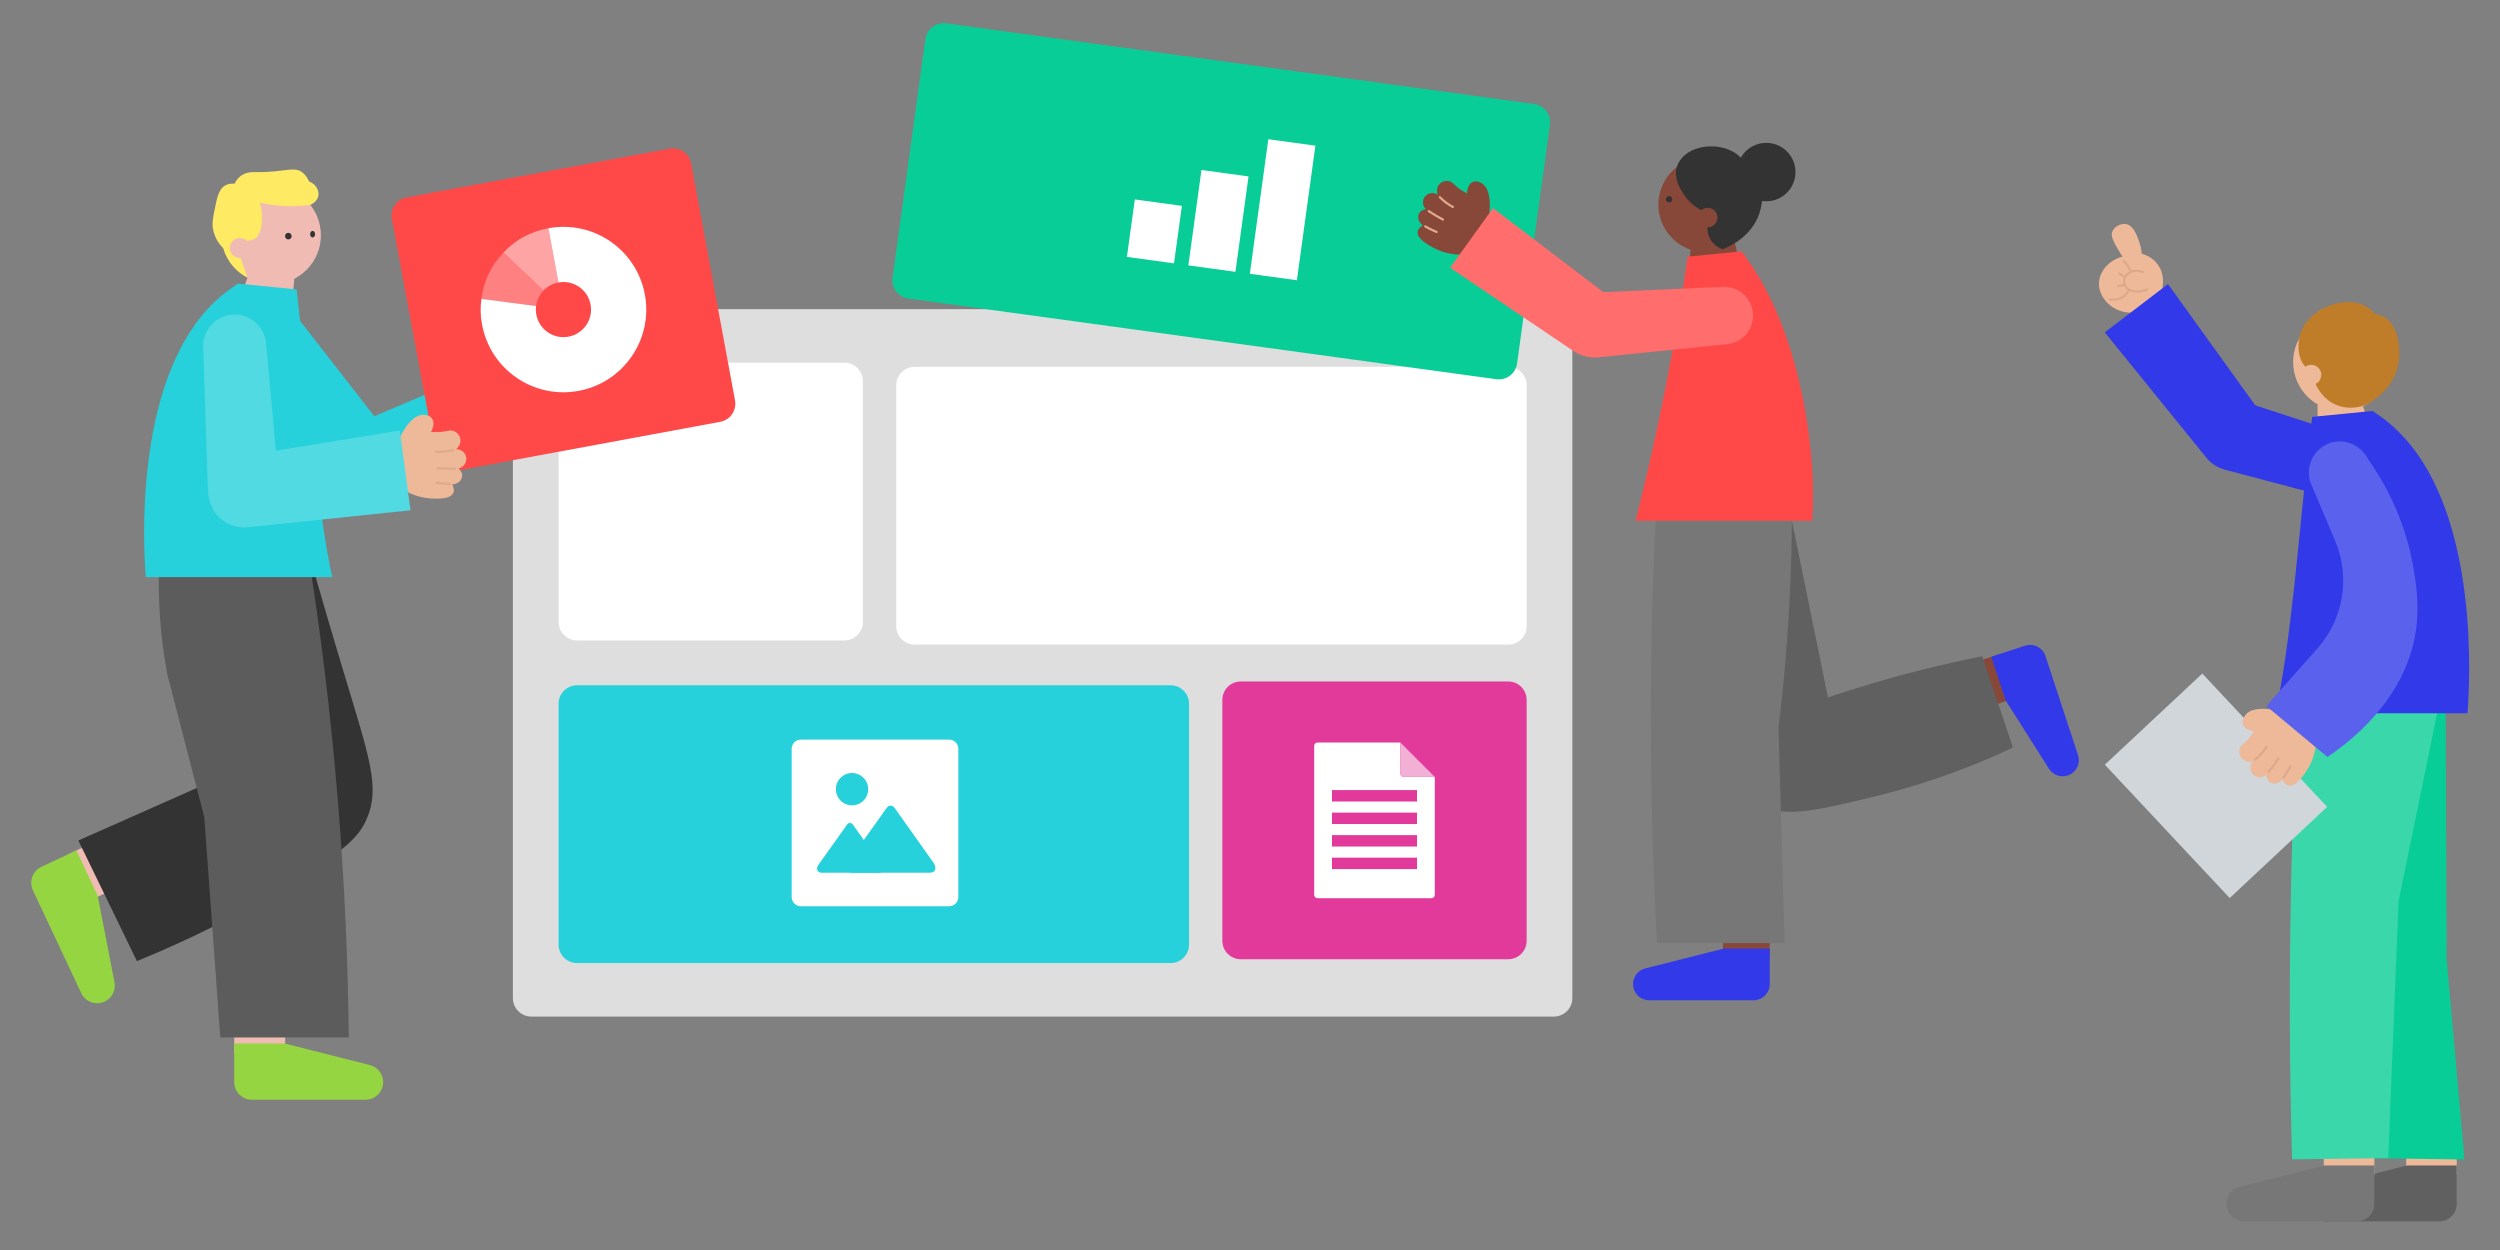 <svg width="480" height="240" viewBox="0 0 480 240" fill="none" xmlns="http://www.w3.org/2000/svg">
<rect x="0" y="0" width="480" height="240" fill="#808080" stroke="none"/>
<path d="M298.34 59.348H102.025C100.063 59.348 98.473 60.937 98.473 62.897V191.635C98.473 193.595 100.063 195.184 102.025 195.184H298.34C300.302 195.184 301.892 193.595 301.892 191.635V62.897C301.892 60.937 300.302 59.348 298.34 59.348Z" fill="#DEDEDE"/>
<path d="M289.572 70.43H175.622C173.665 70.43 172.078 72.015 172.078 73.971V120.223C172.078 122.178 173.665 123.764 175.622 123.764H289.572C291.529 123.764 293.116 122.178 293.116 120.223V73.971C293.116 72.015 291.529 70.43 289.572 70.43Z" fill="white"/>
<path d="M162.131 69.629H110.796C108.839 69.629 107.252 71.214 107.252 73.17V119.422C107.252 121.378 108.839 122.963 110.796 122.963H162.131C164.089 122.963 165.675 121.378 165.675 119.422V73.17C165.675 71.214 164.089 69.629 162.131 69.629Z" fill="white"/>
<path d="M224.746 131.574H110.796C108.839 131.574 107.252 133.16 107.252 135.115V181.367C107.252 183.323 108.839 184.908 110.796 184.908H224.746C226.703 184.908 228.29 183.323 228.29 181.367V135.115C228.29 133.16 226.703 131.574 224.746 131.574Z" fill="#26D1DB"/>
<path d="M162.755 154.426C164.693 154.426 166.264 152.856 166.264 150.92C166.264 148.984 164.693 147.414 162.755 147.414C160.817 147.414 159.246 148.984 159.246 150.92C159.246 152.856 160.817 154.426 162.755 154.426Z" fill="#26D1DB"/>
<path d="M156.184 169.05C155.247 169.05 154.835 168.216 155.423 167.381L161.665 158.622C162.022 158.121 162.602 158.121 162.959 158.622L169.196 167.405C169.788 168.29 169.549 169.046 168.581 169.046H156.188L156.184 169.05Z" fill="#26D1DB"/>
<path d="M162.883 169.049C161.621 169.049 161.064 167.925 161.86 166.8L170.273 154.99C170.756 154.316 171.536 154.316 172.014 154.99L180.424 166.832C181.219 168.027 180.902 169.045 179.592 169.045H162.883V169.049Z" fill="#26D1DB"/>
<g clip-path="url(#clip0_9375_68703)">
<path d="M182.224 142H153.776C152.795 142 152 142.795 152 143.776V172.224C152 173.205 152.795 174 153.776 174H182.224C183.205 174 184 173.205 184 172.224V143.776C184 142.795 183.205 142 182.224 142Z" fill="white"/>
<path d="M163.588 154.626C165.303 154.626 166.692 153.236 166.692 151.522C166.692 149.808 165.303 148.418 163.588 148.418C161.874 148.418 160.484 149.808 160.484 151.522C160.484 153.236 161.874 154.626 163.588 154.626Z" fill="#26D1DB"/>
<path d="M157.779 167.566C156.951 167.566 156.587 166.83 157.106 166.091L162.625 158.339C162.942 157.898 163.453 157.898 163.767 158.339L169.282 166.11C169.804 166.896 169.595 167.566 168.736 167.566H157.779Z" fill="#26D1DB"/>
<path d="M163.701 167.566C162.586 167.566 162.091 166.571 162.795 165.577L170.234 155.127C170.66 154.531 171.349 154.531 171.775 155.127L179.21 165.608C179.914 166.664 179.631 167.566 178.474 167.566H163.701Z" fill="#26D1DB"/>
</g>
<path d="M289.571 130.84H238.236C236.278 130.84 234.691 132.425 234.691 134.381V180.633C234.691 182.588 236.278 184.174 238.236 184.174H289.571C291.528 184.174 293.115 182.588 293.115 180.633V134.381C293.115 132.425 291.528 130.84 289.571 130.84Z" fill="#E23A9A"/>
<path d="M268.875 142.562H252.965C252.608 142.562 252.322 142.848 252.322 143.205V171.817C252.322 172.173 252.608 172.459 252.965 172.459H274.838C275.195 172.459 275.481 172.173 275.481 171.817V149.163H269.518C269.161 149.163 268.875 148.877 268.875 148.521V142.562Z" fill="white"/>
<path d="M269.518 149.163H275.481L268.875 142.562V148.521C268.875 148.877 269.161 149.163 269.518 149.163Z" fill="#F3B0D7"/>
<path d="M272.065 151.695H255.74V153.889H272.065V151.695Z" fill="#E23A9A"/>
<path d="M272.065 156.02H255.74V158.213H272.065V156.02Z" fill="#E23A9A"/>
<path d="M272.065 160.344H255.74V162.537H272.065V160.344Z" fill="#E23A9A"/>
<path d="M272.065 164.668H255.74V166.862H272.065V164.668Z" fill="#E23A9A"/>
<path d="M95.918 72.284C95.969 71.861 96.632 66.725 99.223 66.051C99.442 65.992 100.344 65.757 100.991 66.263C101.603 66.741 101.791 67.736 101.481 68.797C101.822 68.742 102.363 68.641 103.002 68.429C104.504 67.931 104.857 67.403 105.672 67.497C106.284 67.567 107.005 67.971 107.307 68.703C107.727 69.722 107.044 70.666 107.005 70.721C107.923 70.419 108.926 70.877 109.295 71.763C109.667 72.656 109.279 73.702 108.405 74.133C108.471 74.164 109.334 74.548 109.475 75.394C109.612 76.201 109.04 77.094 108.068 77.384C108.444 77.799 108.785 78.34 108.703 78.9C108.495 80.294 105.79 80.855 104.798 81.058C103.673 81.29 101.763 81.501 99.329 80.862C98.192 78.003 97.055 75.139 95.914 72.28L95.918 72.284Z" fill="#F0BBB3"/>
<path d="M98.937 75.54C98.98 75.552 99.031 75.552 99.079 75.532C99.533 75.348 100.658 74.784 101.29 73.487C102.066 71.889 101.521 70.388 101.333 69.969C101.282 69.856 101.152 69.805 101.039 69.856C100.925 69.907 100.874 70.036 100.925 70.15C101.043 70.42 101.595 71.83 100.886 73.299C100.325 74.459 99.318 74.964 98.91 75.128C98.796 75.175 98.741 75.305 98.788 75.418C98.816 75.485 98.871 75.532 98.937 75.547V75.54Z" fill="#E0AA8C"/>
<path d="M13.071 164.039L17.225 172.883L29.657 167.053L25.503 158.209L13.071 164.039Z" fill="#F0BBB3"/>
<path d="M6.322 170.932L15.598 190.679C16.39 192.367 18.405 193.096 20.099 192.301C21.503 191.643 22.279 190.119 21.981 188.599C20.907 183.064 19.836 177.532 18.762 171.997L14.669 163.281L7.945 166.435C6.256 167.226 5.526 169.239 6.322 170.932Z" fill="#95D542"/>
<path d="M44.277 63.02H55.71L56.517 53.305H47.504L44.277 63.02Z" fill="#F0BBB3"/>
<path d="M52.212 54.565C57.404 54.565 61.613 50.359 61.613 45.171C61.613 39.983 57.404 35.777 52.212 35.777C47.02 35.777 42.81 39.983 42.81 45.171C42.81 50.359 47.02 54.565 52.212 54.565Z" fill="#F0BBB3"/>
<path d="M60.019 45.597C60.281 45.597 60.494 45.313 60.494 44.963C60.494 44.612 60.281 44.328 60.019 44.328C59.757 44.328 59.545 44.612 59.545 44.963C59.545 45.313 59.757 45.597 60.019 45.597Z" fill="#333333"/>
<path d="M55.362 45.972C55.712 45.972 55.997 45.688 55.997 45.338C55.997 44.987 55.712 44.703 55.362 44.703C55.011 44.703 54.727 44.987 54.727 45.338C54.727 45.688 55.011 45.972 55.362 45.972Z" fill="#333333"/>
<path d="M50.3 41.94C50.327 41.247 50.28 40.177 49.868 38.904C51.605 39.308 53.785 39.629 56.29 39.59C57.482 39.57 58.58 39.472 59.572 39.331C59.681 39.288 60.85 38.818 61.105 37.686C61.355 36.585 60.638 35.316 59.329 34.83C58.995 34.019 58.56 33.541 58.243 33.263C56.522 31.755 54.867 33.107 49.257 33.044C48.484 33.036 47.249 32.997 46.191 33.804C45.572 34.274 45.23 34.869 45.046 35.277C44.591 35.23 43.96 35.238 43.349 35.547C42.004 36.233 41.671 37.921 41.216 40.217C40.851 42.054 40.655 43.041 40.984 44.377C41.384 46.018 42.318 47.119 42.855 47.659C43.066 48.384 43.454 49.403 44.207 50.456C45.344 52.047 46.724 52.897 47.508 53.3C47.336 52.772 47.155 52.235 46.967 51.69C46.712 50.954 46.45 50.241 46.183 49.544C46.567 48.435 46.948 47.326 47.332 46.218C47.736 46.233 48.316 46.187 48.857 45.85C50.186 45.023 50.26 43.072 50.3 41.932V41.94Z" fill="#FFEA63"/>
<path d="M46.058 49.558C47.123 49.558 47.987 48.695 47.987 47.63C47.987 46.566 47.123 45.703 46.058 45.703C44.992 45.703 44.129 46.566 44.129 47.63C44.129 48.695 44.992 49.558 46.058 49.558Z" fill="#F0BBB3"/>
<path d="M44.972 202.113H54.75V188.391H44.972V202.113Z" fill="#F0BBB3"/>
<path d="M48.35 211.144H70.183C72.05 211.144 73.567 209.632 73.567 207.763C73.567 206.216 72.516 204.864 71.015 204.488C65.546 203.105 60.076 201.727 54.607 200.344H44.971V207.763C44.971 209.628 46.484 211.144 48.354 211.144H48.35Z" fill="#95D542"/>
<path fill-rule="evenodd" clip-rule="evenodd" d="M15.045 161.37C18.793 169.091 22.537 176.812 26.285 184.529C40.293 178.818 51.004 172.734 58.422 168.037C66.772 162.745 68.979 160.453 70.363 157.335C73.092 151.181 70.955 145.552 65.624 127.858C63.957 122.334 61.64 114.503 58.967 104.961C49.565 104.961 40.164 104.961 30.766 104.961C34.895 119.612 39.023 134.262 43.151 148.913C33.785 153.065 24.419 157.218 15.053 161.37H15.045Z" fill="#333333"/>
<path fill-rule="evenodd" clip-rule="evenodd" d="M42.293 199.188C50.518 199.188 58.74 199.188 66.965 199.188C66.824 185.227 66.208 170.364 64.95 154.711C63.523 136.973 61.433 120.352 58.959 104.961C49.558 104.961 40.157 104.961 30.759 104.961C30.551 107.73 30.445 110.723 30.512 113.912C30.63 119.78 31.288 125.045 32.147 129.566C34.507 138.673 36.863 147.781 39.223 156.889C40.247 170.987 41.27 185.086 42.297 199.188H42.293Z" fill="#5C5C5C"/>
<path d="M67.158 81.921L95.887 69.723L101.486 84.04L72.106 94.574C68.64 95.816 64.817 94.081 63.477 90.653C62.136 87.229 63.767 83.359 67.154 81.917L67.158 81.921Z" fill="#26D1DB"/>
<path d="M128.558 28.546L78.082 37.894C76.158 38.25 74.887 40.098 75.243 42.021L83.679 87.498C84.036 89.421 85.885 90.691 87.81 90.335L138.285 80.987C140.21 80.631 141.481 78.783 141.124 76.86L132.689 31.383C132.332 29.46 130.483 28.19 128.558 28.546Z" fill="#FF4949"/>
<path d="M104.348 55.79C103.587 56.593 103.082 57.623 102.937 58.744L92.434 57.357C92.888 53.882 94.245 51.042 96.664 48.5L104.352 55.786L104.348 55.79Z" fill="#FF4949"/>
<path d="M104.348 55.79C103.587 56.593 103.082 57.623 102.937 58.744L92.434 57.357C92.888 53.882 94.245 51.042 96.664 48.5L104.352 55.786L104.348 55.79Z" fill="#FF8080"/>
<path d="M107.222 54.233C106.077 54.444 105.089 55.008 104.344 55.795L96.66 48.502C99.075 45.959 101.839 44.463 105.289 43.824L107.222 54.233Z" fill="#FF4949"/>
<path d="M107.222 54.233C106.077 54.444 105.089 55.008 104.344 55.795L96.66 48.502C99.075 45.959 101.839 44.463 105.289 43.824L107.222 54.233Z" fill="#FFA4A4"/>
<path d="M105.288 43.824C113.917 42.225 122.209 47.917 123.813 56.543C125.412 65.165 119.716 73.45 111.083 75.052C102.454 76.65 94.162 70.959 92.558 62.333C92.237 60.605 92.202 59.109 92.429 57.373L102.932 58.748C102.858 59.285 102.869 59.841 102.975 60.406C103.508 63.277 106.272 65.177 109.15 64.644C112.028 64.111 113.925 61.35 113.392 58.474C112.859 55.599 110.095 53.703 107.217 54.236L105.284 43.827L105.288 43.824Z" fill="white"/>
<path d="M49.016 60.072C51.643 58.149 55.324 58.666 57.324 61.232L74.499 83.306C76.581 85.981 76.04 89.848 73.307 91.849L72.014 92.793C69.277 94.795 65.427 94.145 63.502 91.356L47.616 68.338C45.766 65.658 46.385 61.996 49.012 60.072H49.016Z" fill="#26D1DB"/>
<path d="M42.548 56.768C43.517 55.957 44.56 55.186 45.673 54.453C49.433 54.821 53.189 55.19 56.949 55.562C57.152 57.54 57.372 59.526 57.607 61.52C59.387 76.668 60.767 97.011 63.786 110.815H46.065H27.98C27.141 99.859 26.894 69.836 42.548 56.768Z" fill="#26D1DB"/>
<path d="M76.398 84.816C76.559 84.416 78.57 79.613 81.264 79.645C81.491 79.645 82.432 79.66 82.922 80.322C83.389 80.949 83.306 81.968 82.722 82.912C83.067 82.951 83.62 82.994 84.298 82.959C85.89 82.876 86.372 82.453 87.137 82.767C87.709 82.998 88.301 83.582 88.399 84.373C88.536 85.474 87.619 86.21 87.568 86.249C88.536 86.202 89.391 86.915 89.513 87.871C89.638 88.835 88.979 89.747 88.019 89.935C88.078 89.982 88.811 90.586 88.725 91.444C88.642 92.262 87.85 92.979 86.827 93.003C87.082 93.504 87.27 94.119 87.039 94.64C86.466 95.941 83.691 95.76 82.675 95.698C81.523 95.623 79.613 95.322 77.422 94.052C77.081 90.974 76.74 87.894 76.398 84.816Z" fill="#EEB998"/>
<path d="M87.164 86.413C87.164 86.413 87.164 86.393 87.16 86.385C87.133 86.264 87.011 86.193 86.89 86.221C86.325 86.358 85.745 86.448 85.165 86.487C84.679 86.522 84.185 86.519 83.695 86.487C83.573 86.479 83.463 86.569 83.455 86.695C83.448 86.816 83.538 86.926 83.663 86.934C84.173 86.969 84.686 86.973 85.196 86.934C85.8 86.891 86.404 86.8 86.996 86.656C87.105 86.628 87.176 86.526 87.164 86.417V86.413Z" fill="#E0AA8C"/>
<path d="M87.553 89.951C87.541 89.837 87.443 89.751 87.326 89.751C86.742 89.766 86.15 89.766 85.569 89.751C85.067 89.739 84.554 89.712 84.052 89.676C83.931 89.668 83.821 89.758 83.813 89.884C83.805 90.005 83.895 90.115 84.021 90.123C84.53 90.158 85.048 90.186 85.561 90.201C86.153 90.217 86.753 90.217 87.341 90.201C87.463 90.201 87.561 90.095 87.557 89.974C87.557 89.966 87.557 89.962 87.557 89.954L87.553 89.951Z" fill="#E0AA8C"/>
<path d="M86.545 92.903C86.533 92.793 86.443 92.707 86.329 92.703C85.788 92.687 85.243 92.644 84.706 92.578C84.404 92.542 84.114 92.495 83.836 92.448C83.714 92.429 83.601 92.507 83.577 92.629C83.558 92.75 83.636 92.864 83.758 92.887C84.044 92.938 84.342 92.981 84.651 93.02C85.2 93.087 85.761 93.13 86.314 93.15C86.435 93.15 86.541 93.055 86.545 92.934C86.545 92.922 86.545 92.915 86.545 92.903Z" fill="#E0AA8C"/>
<path d="M45.775 87.69L76.767 82.648L78.813 97.977L47.586 101.236C43.905 101.62 40.584 99.007 40.094 95.341C39.604 91.674 42.121 88.281 45.779 87.686L45.775 87.69Z" fill="#51DAE2"/>
<path d="M44.688 60.402C47.958 60.202 50.796 62.635 51.094 65.898L53.556 93.115C53.901 96.951 51.012 100.316 47.166 100.551C43.32 100.786 40.034 97.805 39.909 93.954L39.011 66.642C38.905 63.367 41.422 60.606 44.692 60.402H44.688Z" fill="#51DAE2"/>
<path d="M177.669 7.506L171.371 53.328C171.105 55.265 172.461 57.052 174.4 57.318L287.29 72.809C289.229 73.075 291.017 71.72 291.283 69.783L297.582 23.961C297.848 22.024 296.492 20.237 294.553 19.971L181.663 4.48C179.723 4.214 177.935 5.569 177.669 7.506Z" fill="#09CD96"/>
<path d="M226.923 39.529L217.885 38.289L216.368 49.326L225.406 50.567L226.923 39.529Z" fill="white"/>
<path d="M239.72 33.877L230.682 32.637L228.164 50.951L237.203 52.191L239.72 33.877Z" fill="white"/>
<path d="M252.556 27.971L243.518 26.73L239.966 52.569L249.004 53.81L252.556 27.971Z" fill="white"/>
<path d="M335.241 56.207L323.781 57.316L324.706 46.496L333.096 46.641L335.241 56.207Z" fill="#874839"/>
<path d="M327.553 48.431C332.604 48.431 336.699 44.339 336.699 39.291C336.699 34.244 332.604 30.152 327.553 30.152C322.501 30.152 318.406 34.244 318.406 39.291C318.406 44.339 322.501 48.431 327.553 48.431Z" fill="#874839"/>
<path d="M323.201 37.193C322.601 36.233 321.346 34.294 321.934 32.151C322.232 31.07 322.871 30.377 323.11 30.126C325.655 27.446 331.336 27.403 334.1 30.138C334.613 30.647 334.931 31.156 335.111 31.485C335.507 31.587 336.036 31.779 336.546 32.167C338.981 34.016 338.636 38.477 337.789 40.996C336.209 45.689 331.587 47.538 330.759 47.852C330.418 47.742 329.309 47.335 328.533 46.167C327.815 45.09 327.811 44.013 327.827 43.641C327.435 42.548 327.043 41.459 326.647 40.366C325.87 39.954 324.345 39.01 323.205 37.189L323.201 37.193Z" fill="#333333"/>
<path d="M320.473 38.879C320.813 38.879 321.088 38.603 321.088 38.264C321.088 37.924 320.813 37.648 320.473 37.648C320.133 37.648 319.857 37.924 319.857 38.264C319.857 38.603 320.133 38.879 320.473 38.879Z" fill="#333333"/>
<path d="M339.118 38.649C342.219 38.649 344.732 36.137 344.732 33.039C344.732 29.941 342.219 27.43 339.118 27.43C336.017 27.43 333.504 29.941 333.504 33.039C333.504 36.137 336.017 38.649 339.118 38.649Z" fill="#333333"/>
<path d="M339.789 170.902H330.814V183.763H339.789V170.902Z" fill="#874839"/>
<path d="M336.688 192.048H316.65C314.937 192.048 313.545 190.657 313.545 188.945C313.545 187.523 314.509 186.285 315.889 185.937C320.908 184.667 325.93 183.402 330.948 182.133H339.793V188.945C339.793 190.657 338.401 192.048 336.688 192.048Z" fill="#3139E8"/>
<path d="M371.664 129.601L374.463 138.121L386.692 134.111L383.894 125.591L371.664 129.601Z" fill="#874839"/>
<path d="M392.727 125.957L398.977 144.98C399.51 146.609 398.624 148.36 396.997 148.893C395.644 149.336 394.166 148.807 393.406 147.604C390.634 143.233 387.862 138.865 385.094 134.493L382.334 126.098L388.811 123.975C390.442 123.442 392.194 124.328 392.727 125.953V125.957Z" fill="#3139E8"/>
<path fill-rule="evenodd" clip-rule="evenodd" d="M380.586 126.007C382.555 131.847 384.519 137.684 386.487 143.525C380.551 146.337 371.699 150.02 360.47 152.785C349.046 155.602 343.228 156.965 338.08 154.795C327.961 150.529 324.688 137.183 321.316 123.543C318.399 111.755 317.992 101.606 318.156 94.625C326.785 96.415 335.414 98.205 344.043 99.996C346.353 111.301 348.662 122.602 350.971 133.908C353.135 133.175 355.346 132.462 357.604 131.773C365.587 129.332 373.275 127.452 380.583 126.007H380.586Z" fill="#606060"/>
<path fill-rule="evenodd" clip-rule="evenodd" d="M342.647 181.076H318.155C317.407 167.616 316.968 153.459 316.952 138.656C316.936 123.264 317.379 108.567 318.155 94.625H344.039C344.125 104.877 343.76 115.798 342.772 127.291C342.408 131.55 341.969 135.706 341.475 139.756C341.863 153.53 342.255 167.303 342.643 181.076H342.647Z" fill="#777777"/>
<path d="M337.354 52.637C336.406 51.094 335.414 49.637 334.387 48.262C330.937 48.602 327.486 48.939 324.036 49.276C323.766 51.176 323.48 53.084 323.182 55.003C320.751 70.661 317.646 85.664 314.031 99.994H347.912C348.849 88.724 346.391 67.374 337.35 52.637H337.354Z" fill="#FF4949"/>
<path d="M285.85 41.895C285.921 41.488 286.729 36.552 284.517 35.212C284.329 35.099 283.561 34.633 282.824 34.919C282.126 35.193 281.675 36.062 281.667 37.132C281.369 36.987 280.895 36.744 280.362 36.372C279.107 35.498 278.931 34.911 278.147 34.77C277.562 34.668 276.782 34.84 276.3 35.436C275.63 36.262 275.998 37.328 276.022 37.386C275.257 36.854 274.199 37.002 273.614 37.719C273.022 38.444 273.093 39.517 273.783 40.16C273.712 40.168 272.811 40.289 272.442 41.029C272.093 41.739 272.376 42.726 273.195 43.262C272.732 43.541 272.266 43.948 272.187 44.489C271.991 45.84 274.34 47.101 275.202 47.568C276.178 48.092 277.888 48.817 280.318 48.899C282.165 46.565 284.008 44.23 285.854 41.895H285.85Z" fill="#874839"/>
<path d="M276.272 37.726C276.272 37.726 276.284 37.71 276.292 37.706C276.378 37.624 276.511 37.624 276.593 37.706C276.986 38.106 277.413 38.47 277.864 38.799C278.244 39.073 278.644 39.324 279.059 39.543C279.165 39.598 279.205 39.728 279.15 39.833C279.095 39.939 278.965 39.978 278.86 39.923C278.428 39.696 278.005 39.434 277.613 39.148C277.142 38.807 276.695 38.423 276.292 38.008C276.217 37.929 276.209 37.808 276.276 37.726H276.272Z" fill="#E0AA8C"/>
<path d="M274.152 40.409C274.218 40.323 274.344 40.303 274.438 40.362C274.905 40.671 275.387 40.969 275.869 41.255C276.285 41.502 276.716 41.741 277.143 41.964C277.249 42.019 277.288 42.148 277.233 42.254C277.178 42.36 277.049 42.399 276.943 42.344C276.508 42.113 276.073 41.874 275.649 41.623C275.159 41.337 274.673 41.032 274.199 40.718C274.101 40.652 274.073 40.519 274.14 40.421C274.14 40.417 274.148 40.409 274.152 40.405V40.409Z" fill="#E0AA8C"/>
<path d="M273.474 43.323C273.54 43.24 273.658 43.217 273.748 43.272C274.195 43.534 274.662 43.777 275.132 43.997C275.395 44.118 275.654 44.232 275.908 44.334C276.018 44.377 276.069 44.502 276.026 44.612C275.983 44.721 275.858 44.772 275.748 44.729C275.489 44.623 275.226 44.51 274.952 44.384C274.47 44.161 273.991 43.91 273.533 43.644C273.431 43.585 273.395 43.452 273.454 43.35C273.458 43.342 273.466 43.335 273.47 43.327L273.474 43.323Z" fill="#E0AA8C"/>
<path d="M309.429 57.307L286.659 39.953L278.422 51.407L302.149 67.429C304.948 69.317 308.743 68.644 310.711 65.901C312.683 63.159 312.115 59.352 309.429 57.303V57.307Z" fill="#FF6D6D"/>
<path d="M336.566 60.188C336.347 57.207 333.799 54.943 330.811 55.076L305.888 56.184C302.376 56.341 299.686 59.365 299.945 62.867C300.204 66.37 303.305 68.971 306.802 68.614L331.619 66.084C334.594 65.782 336.786 63.169 336.566 60.188Z" fill="#FF6D6D"/>
<path d="M327.882 43.643C328.917 43.643 329.756 42.805 329.756 41.771C329.756 40.737 328.917 39.898 327.882 39.898C326.847 39.898 326.008 40.737 326.008 41.771C326.008 42.805 326.847 43.643 327.882 43.643Z" fill="#874839"/>
<path d="M414.873 56.45C414.952 56.246 416.108 53.183 414.238 50.711C413.207 49.344 411.788 48.874 411.231 48.721C411.18 48.188 411.066 47.432 410.772 46.57C410.318 45.227 409.659 43.288 408.212 43.029C407.169 42.845 405.876 43.558 405.539 44.518C405.244 45.36 405.738 46.241 406.687 47.934C407.001 48.49 407.299 48.94 407.522 49.261C404.943 49.947 403.12 52.043 403.006 54.256C402.853 57.194 405.719 60.203 409.545 60.038C411.321 58.843 413.097 57.648 414.869 56.458L414.873 56.45Z" fill="#EEB998"/>
<path d="M412.439 55.743C412.439 55.743 412.415 55.758 412.404 55.762C410.29 56.644 408.424 56.068 407.844 54.998C407.515 54.391 407.542 53.561 407.918 52.93C408.55 51.869 410.098 51.481 411.525 52.029C411.635 52.072 411.69 52.194 411.647 52.303C411.604 52.413 411.482 52.468 411.372 52.425C410.138 51.951 408.812 52.26 408.287 53.146C407.993 53.643 407.966 54.321 408.22 54.791C408.699 55.672 410.373 56.142 412.239 55.363C412.349 55.316 412.474 55.367 412.517 55.477C412.556 55.571 412.521 55.68 412.439 55.735V55.743Z" fill="#DEA88A"/>
<path d="M409.181 52.277C409.181 52.277 409.153 52.293 409.138 52.301C409.028 52.344 408.902 52.289 408.859 52.179C408.765 51.94 408.655 51.705 408.534 51.482C408.283 51.028 407.973 50.609 407.609 50.233C407.526 50.146 407.53 50.013 407.613 49.931C407.699 49.849 407.832 49.852 407.914 49.935C408.303 50.338 408.636 50.789 408.906 51.275C409.04 51.514 409.157 51.764 409.255 52.023C409.291 52.117 409.255 52.222 409.177 52.277H409.181Z" fill="#DEA88A"/>
<path d="M407.754 57.184C406.683 57.905 405.429 57.787 405.033 57.724C404.915 57.705 404.837 57.599 404.857 57.481C404.876 57.364 404.982 57.286 405.1 57.305C405.499 57.368 406.88 57.493 407.875 56.541C408.165 56.263 408.397 55.922 408.554 55.527C408.597 55.417 408.722 55.362 408.832 55.405C408.942 55.448 408.997 55.574 408.953 55.684C408.773 56.138 408.51 56.53 408.173 56.851C408.04 56.98 407.899 57.09 407.758 57.184H407.754Z" fill="#DEA88A"/>
<path d="M408.134 53.376C408.068 53.419 407.978 53.427 407.907 53.384L406.75 52.695C406.649 52.636 406.617 52.503 406.676 52.401C406.735 52.299 406.868 52.268 406.97 52.326L408.127 53.016C408.228 53.075 408.26 53.208 408.201 53.31C408.185 53.337 408.162 53.361 408.138 53.376H408.134Z" fill="#DEA88A"/>
<path d="M408.031 54.853C408.008 54.869 407.984 54.88 407.953 54.884L406.73 55.127C406.612 55.151 406.502 55.076 406.479 54.959C406.455 54.845 406.53 54.732 406.648 54.708L407.871 54.465C407.988 54.442 408.098 54.516 408.122 54.634C408.137 54.72 408.102 54.806 408.031 54.853Z" fill="#DEA88A"/>
<path d="M471.694 211.902H461.986V225.527H471.694V211.902Z" fill="#EEB998"/>
<path d="M468.333 234.495H446.657C444.802 234.495 443.297 232.995 443.297 231.138C443.297 229.602 444.34 228.263 445.834 227.887C451.263 226.516 456.693 225.144 462.123 223.773H471.689V231.142C471.689 232.995 470.188 234.499 468.329 234.499L468.333 234.495Z" fill="#606060"/>
<path d="M455.875 211.906H446.168V225.531H455.875V211.906Z" fill="#EEB998"/>
<path d="M452.519 234.495H430.842C428.988 234.495 427.482 232.995 427.482 231.138C427.482 229.602 428.525 228.263 430.019 227.887C435.449 226.516 440.879 225.144 446.309 223.773H455.875V231.142C455.875 232.995 454.373 234.499 452.515 234.499L452.519 234.495Z" fill="#777777"/>
<path d="M444.975 87.352H456.807L453.58 77.644H444.975V87.352Z" fill="#EEB998"/>
<path d="M449.679 78.905C454.869 78.905 459.076 74.701 459.076 69.515C459.076 64.329 454.869 60.125 449.679 60.125C444.489 60.125 440.281 64.329 440.281 69.515C440.281 74.701 444.489 78.905 449.679 78.905Z" fill="#EEB998"/>
<path d="M441.814 63.672C441.932 63.366 442.402 62.183 443.61 60.981C446.472 58.129 451.666 56.95 454.748 59.12C455.356 59.547 455.763 60.009 456.003 60.311C456.402 60.35 456.975 60.452 457.571 60.757C460.437 62.234 461.103 66.99 460.401 70.206C459.358 74.969 455.116 77.261 454.383 77.641C453.882 77.868 451.655 78.8 449.028 77.911C446.033 76.897 444.849 74.296 444.664 73.873C444.08 72.835 443.661 71.796 443.077 70.758C443.049 70.739 443.006 70.707 442.959 70.672C441.175 69.313 440.912 66.05 441.81 63.672H441.814Z" fill="#BF7D29"/>
<path d="M443.763 73.894C444.826 73.894 445.688 73.032 445.688 71.97C445.688 70.908 444.826 70.047 443.763 70.047C442.7 70.047 441.838 70.908 441.838 71.97C441.838 73.032 442.7 73.894 443.763 73.894Z" fill="#EEB998"/>
<path fill-rule="evenodd" clip-rule="evenodd" d="M455.874 222.388C461.638 222.467 467.405 222.545 473.172 222.623C472.035 209.806 470.898 196.989 469.761 184.175C469.69 165.811 469.616 147.442 469.545 129.078H441.545C446.32 160.182 451.095 191.285 455.874 222.388Z" fill="#09CD96"/>
<path fill-rule="evenodd" clip-rule="evenodd" d="M440.074 222.596C446.229 222.514 452.384 222.435 458.543 222.353C459.206 205.889 459.869 189.428 460.531 172.964C463.538 158.336 466.541 143.705 469.548 129.078H441.548C440.25 150.615 439.56 173.124 439.65 196.522C439.686 205.352 439.831 214.044 440.074 222.596Z" fill="#3AD7AB"/>
<path d="M434.346 79.688L416.253 54.543L404.119 63.811L423.62 87.879C425.921 90.719 430.061 91.213 432.963 88.996C435.864 86.778 436.479 82.654 434.343 79.688H434.346Z" fill="#3139E8"/>
<path d="M461.899 93.354C462.813 90.256 461.095 86.993 458.022 85.99L431.613 77.372C428.41 76.326 424.98 78.128 424.027 81.356L423.576 82.879C422.623 86.107 424.525 89.484 427.783 90.342L454.642 97.436C457.767 98.263 460.986 96.453 461.899 93.354Z" fill="#3139E8"/>
<path d="M458.759 81.288C457.76 80.454 456.689 79.658 455.541 78.902C451.671 79.282 447.801 79.662 443.928 80.042C443.716 82.079 443.489 84.124 443.25 86.181C441.415 101.779 439.996 122.729 436.887 136.945H473.763C474.626 125.659 474.88 94.744 458.759 81.284V81.288Z" fill="#3139E8"/>
<path d="M428.103 172.421L446.818 154.922L422.843 129.322L404.128 146.822L428.103 172.421Z" fill="#D0D6DA"/>
<path d="M438.055 136.593C437.648 136.483 432.672 135.179 431.085 137.31C430.951 137.49 430.398 138.234 430.622 139.014C430.834 139.754 431.681 140.299 432.774 140.408C432.598 140.702 432.3 141.16 431.869 141.67C430.853 142.868 430.234 142.99 430.014 143.777C429.854 144.365 429.956 145.18 430.52 145.728C431.3 146.492 432.425 146.218 432.488 146.202C431.869 146.931 431.92 148.027 432.594 148.697C433.276 149.371 434.386 149.402 435.107 148.764C435.107 148.838 435.142 149.771 435.868 150.221C436.562 150.648 437.597 150.456 438.224 149.669C438.467 150.166 438.835 150.683 439.384 150.817C440.749 151.146 442.27 148.87 442.83 148.031C443.462 147.083 444.371 145.407 444.689 142.931C442.478 140.82 440.266 138.708 438.055 136.597V136.593Z" fill="#EEB998"/>
<path d="M432.861 145.978C432.861 145.978 432.849 145.966 432.841 145.958C432.763 145.864 432.779 145.727 432.873 145.649C433.32 145.288 433.735 144.889 434.115 144.458C434.433 144.097 434.731 143.709 434.994 143.306C435.06 143.204 435.198 143.177 435.3 143.243C435.401 143.31 435.429 143.447 435.362 143.549C435.088 143.968 434.778 144.372 434.445 144.751C434.049 145.198 433.614 145.617 433.151 145.993C433.065 146.064 432.939 146.056 432.861 145.982V145.978Z" fill="#DEA88A"/>
<path d="M435.398 148.404C435.315 148.326 435.308 148.196 435.378 148.106C435.739 147.66 436.092 147.194 436.429 146.727C436.719 146.324 437.005 145.909 437.28 145.494C437.346 145.392 437.484 145.364 437.585 145.431C437.687 145.497 437.715 145.635 437.648 145.736C437.37 146.159 437.08 146.579 436.786 146.986C436.445 147.46 436.084 147.93 435.719 148.381C435.645 148.475 435.504 148.49 435.41 148.416C435.406 148.412 435.402 148.408 435.394 148.404H435.398Z" fill="#DEA88A"/>
<path d="M438.318 149.383C438.239 149.309 438.228 149.187 438.29 149.097C438.6 148.662 438.894 148.212 439.165 147.754C439.318 147.495 439.455 147.24 439.584 146.994C439.639 146.884 439.772 146.845 439.882 146.9C439.992 146.954 440.031 147.088 439.976 147.197C439.843 147.452 439.702 147.71 439.545 147.977C439.27 148.447 438.969 148.913 438.647 149.356C438.577 149.454 438.439 149.477 438.341 149.407C438.333 149.399 438.326 149.395 438.318 149.387V149.383Z" fill="#DEA88A"/>
<path d="M454.706 88.218C453.381 85.535 450.291 84.109 447.445 85.037C444.054 86.146 442.423 89.868 443.78 93.052L448.327 103.762C451.295 110.751 449.978 118.82 444.94 124.504L435.139 135.559L446.857 145.344C450.589 142.845 461.747 134.674 463.809 121.339C464.574 116.407 463.888 112.083 463.417 109.239C461.798 99.453 457.568 92.281 454.706 88.215V88.218Z" fill="#5A61ED"/>
<defs>
<clipPath id="clip0_9375_68703">
<rect width="32" height="32" fill="white" transform="translate(152 142)"/>
</clipPath>
</defs>
</svg>
